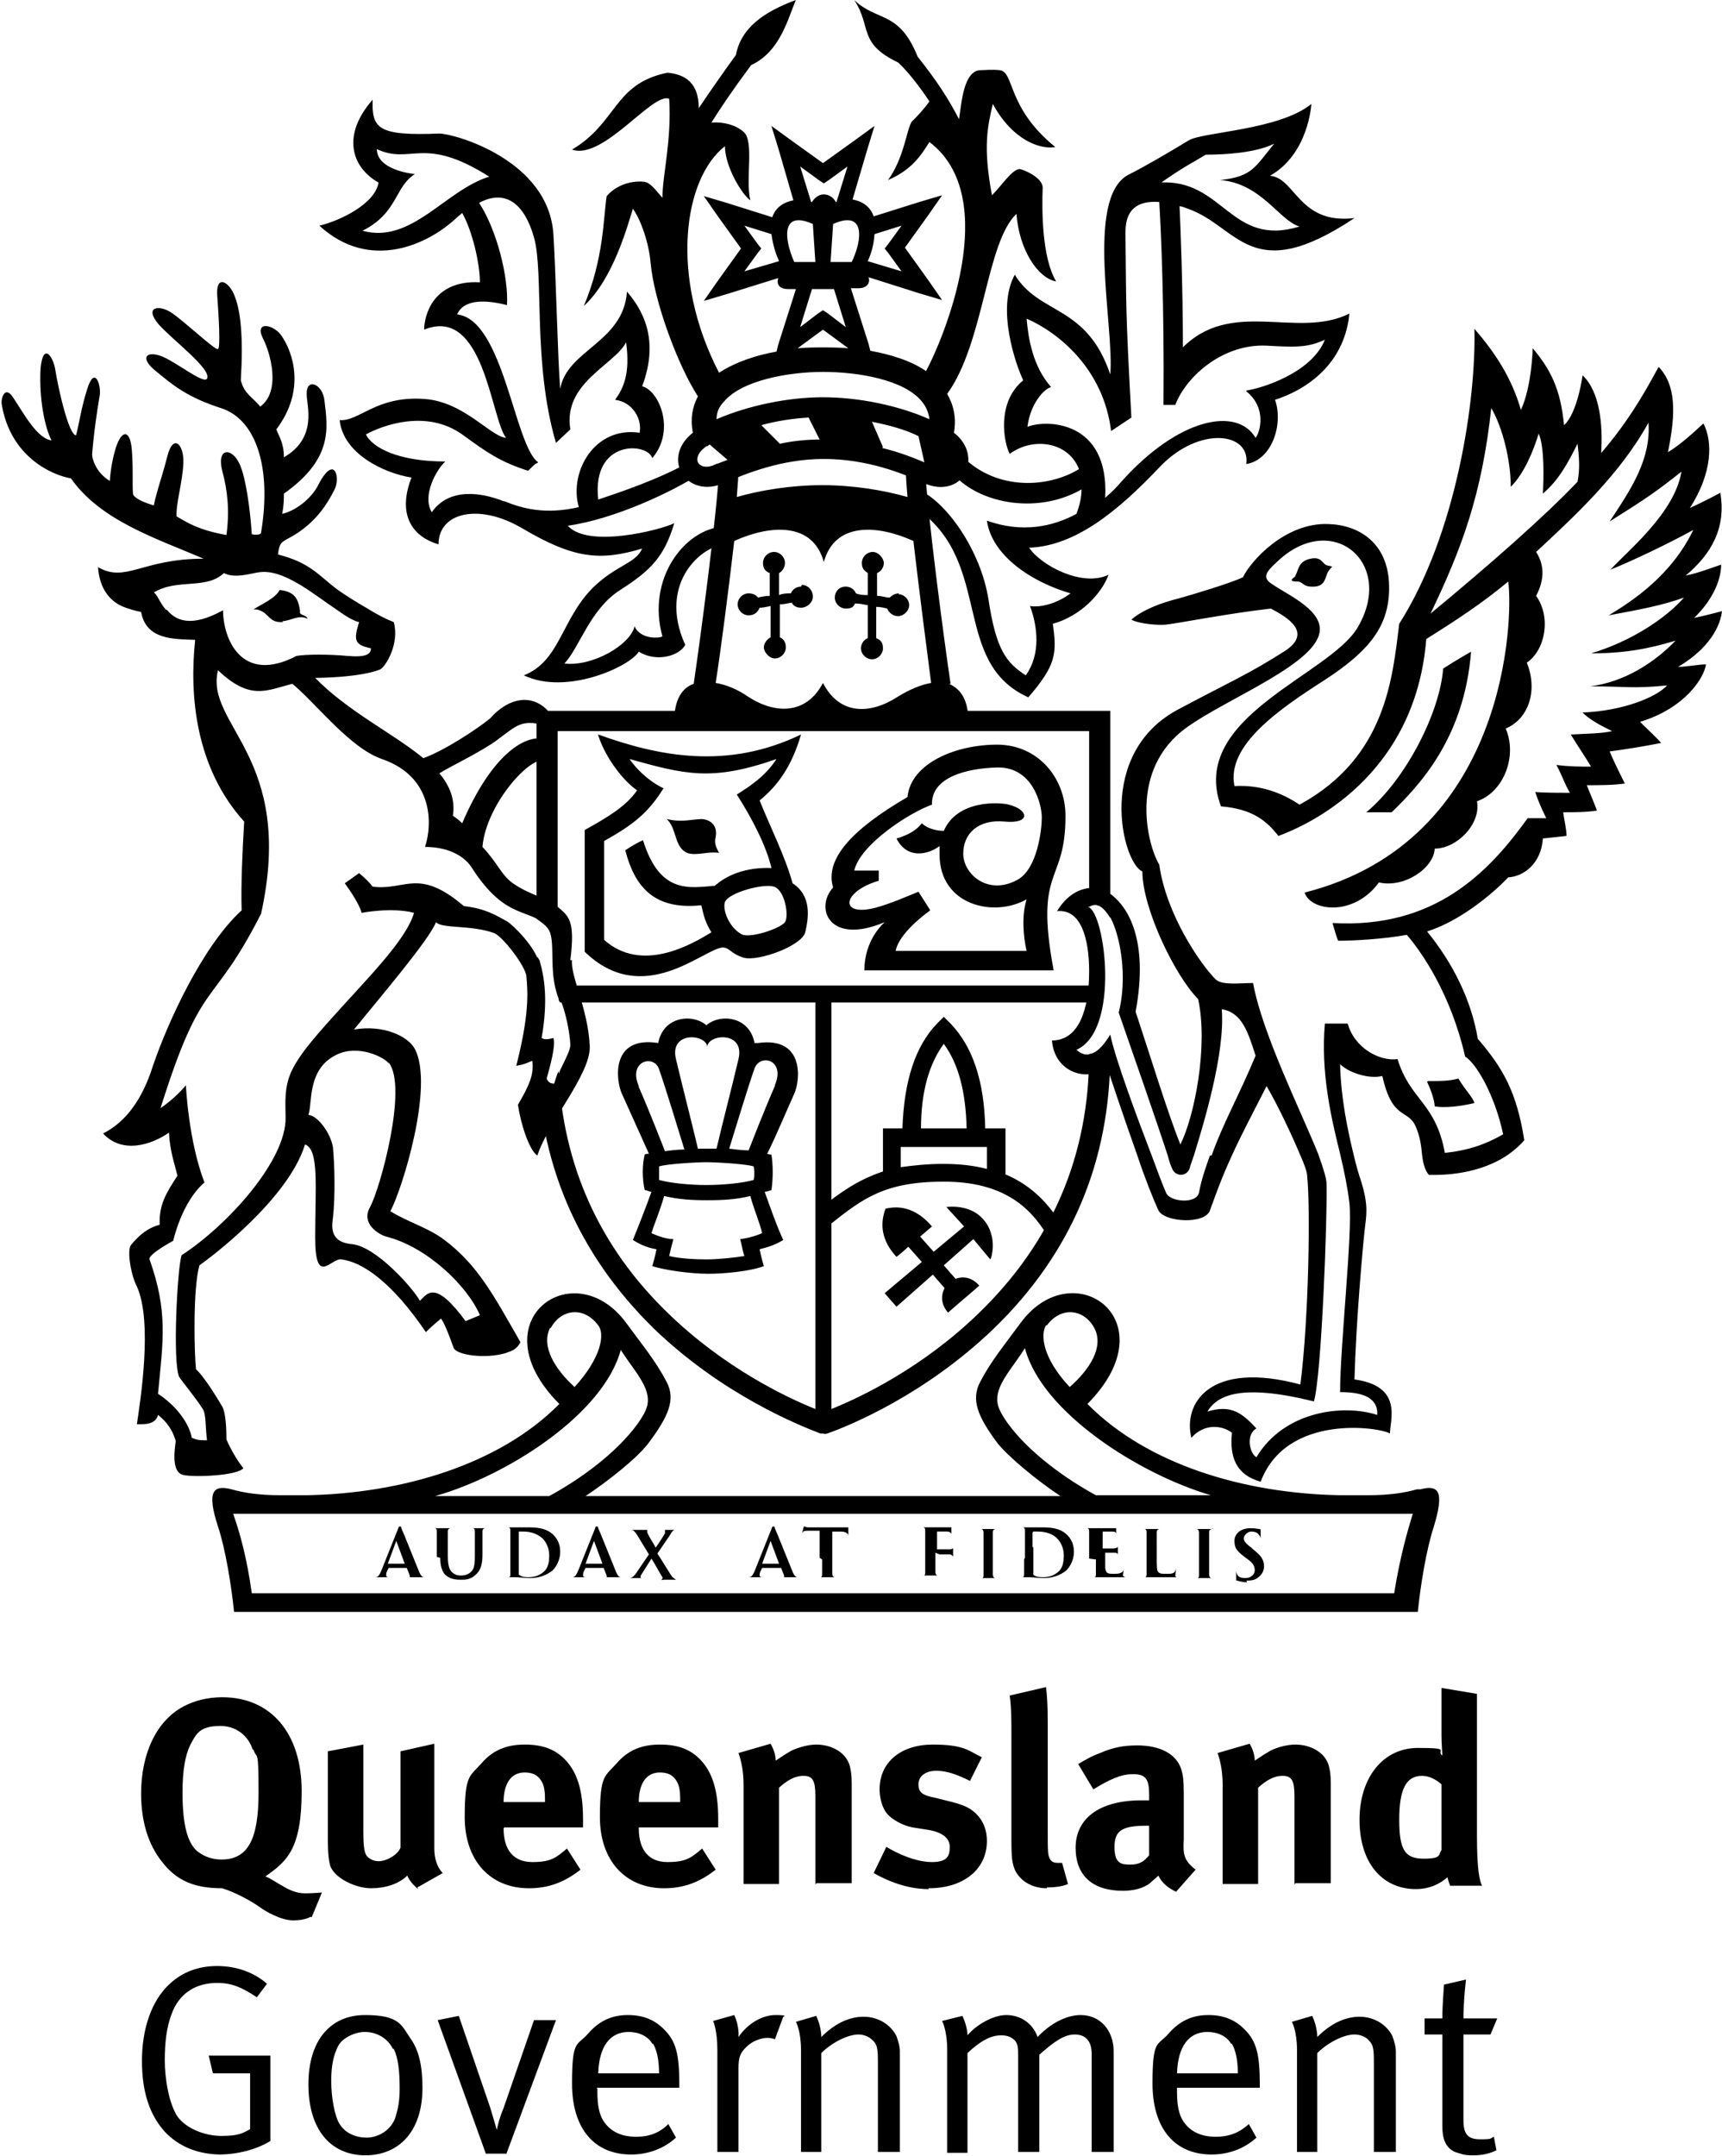 <?xml version="1.0" encoding="UTF-8"?>
<svg id="Layer_1" xmlns="http://www.w3.org/2000/svg" version="1.1" viewBox="0 0 203.8 255.1">
  <!-- Generator: Adobe Illustrator 29.8.2, SVG Export Plug-In . SVG Version: 2.1.1 Build 3)  -->
  <path d="M36.7,226.8s-.6.4-2,.4-3.2-1-4-1.6c-1-.7-2.8-1.7-4.4-2.2-3.3,0-5.4-.9-7.1-3.1-1.7-2.1-2.5-4.9-2.5-8.1,0-4.7,1.8-8.6,5-10.3,1.3-.7,2.9-1.1,4.6-1.1,5.8,0,9.4,4.3,9.4,11.1s-1.7,8.3-4.3,10.1c.6.2,1.4.8,2,1.1.8.5,1.7.9,2.7.9s2-.1,2-.1l-1.2,2.9ZM29.9,207c-.3-1.1-1.5-2.8-3.8-2.8s-2.8.8-3.4,1.9c-.8,1.4-1.1,3.4-1.1,6,0,3.8.6,6.2,2,7.1.7.5,1.6.8,2.6.8,3.1,0,4.4-2.3,4.4-7.9s-.2-3.8-.6-5.1ZM49.5,223.5c-.5-.4-1-.9-1.3-1.6-1,1-2.6,1.5-4.3,1.5s-4.2-1.1-4.8-2.6c-.2-.7-.3-1.6-.3-3.2v-10.4l4.2-.8v10.4c0,1.4.1,2.2.3,2.6.2.4.8.8,1.5.8,1,0,2.3-.8,2.6-1.6v-11.4l4-.9v12.4c0,1.1.3,2.2,1,2.9l-3,1.7ZM59.6,216.3h0c0,2.6,1.2,4,3.4,4s2.8-.5,4.1-1.6l1.6,2.5c-1.9,1.5-3.8,2.2-6.1,2.2-4.6,0-7.6-3.3-7.6-8.4s.6-4.8,2-6.4c1.3-1.5,2.9-2.2,5.1-2.2s3.6.6,4.7,1.7c1.5,1.5,2.2,3.7,2.2,7.1v1h-9.3ZM64.5,213c0-1.2-.1-1.8-.5-2.4-.4-.6-1-.9-1.9-.9-1.6,0-2.5,1.3-2.5,3.5h0c0,0,4.9,0,4.9,0v-.2ZM75.6,216.3h0c0,2.6,1.2,4,3.4,4s2.8-.5,4.1-1.6l1.6,2.5c-1.9,1.5-3.8,2.2-6.1,2.2-4.6,0-7.6-3.3-7.6-8.4s.6-4.8,2-6.4c1.3-1.5,2.9-2.2,5.1-2.2s3.6.6,4.7,1.7c1.5,1.5,2.2,3.7,2.2,7.1v1h-9.4ZM80.5,213c0-1.2-.1-1.8-.5-2.4-.4-.6-1-.9-1.9-.9-1.6,0-2.5,1.3-2.5,3.5h0c0,0,4.9,0,4.9,0v-.2ZM96.5,223v-10.5c0-1.8-.3-2.4-1.4-2.4s-2,.6-2.9,1.4v11.4h-4.2v-11.7c0-1.4-.2-2.7-.6-3.8l3.8-1.1c.4.7.6,1.4.6,2,.6-.4,1.2-.8,1.9-1.2.9-.4,2-.7,2.9-.7,1.8,0,3.4.9,3.9,2.3.2.6.3,1.3.3,2.3v11.8h-4.2ZM109.9,223.5c-2,0-4.2-.6-6.5-1.9l1.5-3.1c1.3.8,3.5,1.8,5.4,1.8s2.1-.8,2.1-1.8-.8-1.7-2.5-2l-1.9-.3c-1.1-.2-2.4-.9-3-1.6s-.9-1.9-.9-2.9c0-3.2,2.5-5.3,6.3-5.3s4.3.8,5.8,1.5l-1.4,2.8c-1.6-.8-2.8-1.2-4-1.2s-2.1.6-2.1,1.6.5,1.3,2,1.6l2,.5c2,.5,2.6,1.1,3.2,1.8.6.8.9,1.7.9,2.8,0,3.4-2.8,5.6-6.9,5.6ZM123.9,223.4c-1.8,0-3.2-.9-3.8-2.2-.3-.8-.4-1.3-.4-3.6v-12.1c0-2.1,0-3.4-.2-4.9l4.3-1c.1.9.2,1.9.2,4.2v12.6c0,2.8,0,3.1.3,3.6.2.3.5.4.9.4s.2,0,.5,0l.7,2.5c-.7.3-1.6.4-2.5.4ZM139.4,223.9c-1-.4-1.9-1.1-2.3-2-.3.3-.7.6-1,.9-.8.6-1.9.9-3.2.9-3.6,0-5.6-1.8-5.6-5.1s2.6-5.6,7.8-5.6.6,0,.9,0v-.7c0-1.8-.4-2.4-1.9-2.4s-2.9.7-4.7,1.8l-1.8-3c.9-.5,1.5-.9,2.6-1.3,1.6-.7,2.9-.9,4.4-.9,2.7,0,4.6,1,5.2,2.8.2.7.3,1.2.3,2.9v5.4c-.1,1.8,0,2.5,1.4,3.6l-2.3,2.6ZM135.8,216c-2.9,0-3.9.5-3.9,2.5s.8,2.1,1.9,2.1,1.6-.4,2.2-1.1v-3.5c0,0-.1,0-.1,0ZM153.2,223v-10.5c0-1.8-.3-2.4-1.4-2.4s-2,.6-2.9,1.4v11.4h-4.2v-11.7c0-1.4-.2-2.7-.6-3.8l3.8-1.1c.4.7.6,1.4.6,2,.6-.4,1.2-.8,1.9-1.2.8-.4,2-.7,2.9-.7,1.8,0,3.4.9,3.9,2.3.2.6.3,1.3.3,2.3v11.8h-4.2ZM171.6,223c-.1-.2-.2-.5-.3-.9-1,.9-2.3,1.4-3.7,1.4-4.1,0-6.7-3.2-6.7-8.2s2.8-8.5,6.9-8.5,2.1.3,2.9.9c0-.4-.1-1.4-.1-2.4v-5.6l4.2.7v16.8c0,4,.3,5.3.6,5.9h-3.8ZM170.6,211.1c-.8-.7-1.6-1-2.3-1-1.9,0-2.7,1.6-2.7,5.2s.7,4.6,2.9,4.6,1.7-.5,2.1-1v-7.7h0ZM26.2,254.9c-2.7,0-5-.9-6.7-2.7-1.8-2-2.7-4.7-2.7-8.4s1.1-7.1,3.3-9.1c1.5-1.4,3.4-2.1,5.6-2.1s4.3.7,5.9,2.1l-1.2,1.6c-1.8-1.2-3-1.7-4.7-1.7-2.5,0-4.5,1.2-5.4,3.7-.6,1.6-.8,3.4-.8,5.5s.5,5.1,1.5,6.6c1,1.4,3.2,2.3,5.2,2.3s2.5-.3,3.4-.8v-6.6h-4.4l-.5-2.1h7.3v10.1c-1.6,1-3.9,1.6-6.1,1.6ZM43.3,255c-4.3,0-6.8-3.2-6.8-8.4s2.6-8.2,6.7-8.2,4.3,1.2,5.4,2.8c1,1.4,1.4,3.3,1.4,5.8,0,5.2-2.8,8-6.8,8ZM46.5,242.4c-.7-1.4-2.1-2-3.3-2s-2.7.7-3.2,1.7c-.5,1-.8,2.2-.8,4.1s.4,4.2,1,5.1c.6,1,1.8,1.6,3.2,1.6s2.9-.9,3.4-2.4c.3-1,.5-1.9.5-3.4,0-2.2-.2-3.7-.7-4.7ZM59.9,254.8h-2.4l-5.7-15.8,2.5-.5,3.7,10.8c.4,1.3.8,2.7.8,2.7h0s.2-1.2.8-2.6l3.6-10.4h2.6l-5.9,15.9ZM70.7,247.1v.4c0,1.5.2,2.6.7,3.4.9,1.4,2.3,1.9,3.9,1.9s2.8-.5,3.8-1.5l.9,1.6c-1.4,1.3-3.3,2-5.3,2-4.4,0-7-3.1-7-8.4s.6-4.4,1.9-5.9c1.3-1.5,2.8-2.2,4.7-2.2s3.2.6,4.3,1.7c1.4,1.4,1.8,2.9,1.8,6.6v.3h-9.8ZM77.2,241.8c-.5-.9-1.6-1.4-2.8-1.4-2.2,0-3.5,1.7-3.6,4.9h7.2c0-1.7-.3-2.8-.7-3.5ZM91.6,241.2c-.2,0-.4-.1-.7-.1-.9,0-1.9.4-2.6,1.1-.7.7-.9,1.2-.9,2.5v9.9h-2.5v-12.1c0-2.3-.5-3.4-.5-3.4l2.5-.7s.6,1.2.5,2.6c1.1-1.6,2.8-2.6,4.4-2.6s.9.2.9.2l-1,2.7ZM103.9,254.6v-10.6c0-1.7-.1-2.1-.6-2.6-.4-.4-1-.7-1.7-.7-1.3,0-3.2,1-4.4,2.2v11.7h-2.4v-12.1c0-2.2-.6-3.3-.6-3.3l2.4-.7s.6,1.2.6,2.5c1.6-1.6,3.3-2.4,5-2.4s3.2.9,3.9,2.3c.2.6.4,1.2.4,1.8v11.9h-2.5ZM129.2,254.6v-11.6c0-1.5-.7-2.3-2-2.3s-2.5.9-4.2,2.4v11.5h-2.5v-11.2c0-.9,0-1.6-.4-2-.4-.4-.9-.6-1.6-.6-1.2,0-2.4.6-4,2.1v11.8h-2.4v-12.2c0-2.3-.6-3.4-.6-3.4l2.4-.6s.6,1.2.6,2.3c1-1.2,3-2.4,4.6-2.4s3.1.9,3.7,2.6c1.5-1.6,3.4-2.6,5.1-2.6,2.3,0,3.9,1.8,3.9,4.3v11.9h-2.5ZM139.3,247.1v.4c0,1.5.2,2.6.7,3.4.9,1.4,2.3,1.9,3.9,1.9s2.8-.5,3.9-1.5l.9,1.6c-1.4,1.3-3.3,2-5.3,2-4.4,0-7-3.1-7-8.4s.6-4.4,1.9-5.9c1.3-1.5,2.8-2.2,4.7-2.2s3.2.6,4.3,1.7c1.4,1.4,1.8,2.9,1.8,6.6v.3h-9.8ZM145.7,241.8c-.5-.9-1.6-1.4-2.8-1.4-2.2,0-3.5,1.7-3.6,4.9h7.2c0-1.7-.3-2.8-.7-3.5ZM162.6,254.6v-10.6c0-1.7-.1-2.1-.6-2.6-.3-.4-1-.7-1.7-.7-1.3,0-3.2,1-4.4,2.2v11.7h-2.4v-12.1c0-2.2-.6-3.3-.6-3.3l2.4-.7s.6,1.2.6,2.5c1.6-1.6,3.3-2.4,5-2.4s3.2.9,3.9,2.3c.2.6.4,1.2.4,1.8v11.9h-2.5ZM176.5,240.7h-3.3v10.1c0,1.7.5,2.3,2,2.3s1.1-.1,1.6-.3l.3,1.6c-.8.4-1.7.6-2.8.6s-1.4-.2-2.1-.4c-1.1-.5-1.5-1.5-1.5-3.1v-10.8h-2.1v-1.9h2.1c0-1.5.2-4,.2-4l2.6-.6s-.3,2.5-.3,4.6h4l-.8,1.9ZM85.6,62.3c-4.6.3-9.1,6.2-7.2,13-.7.3-2.7.2-3.3-1.2-.5,2.2-5,4.8-8.3,4.4,1.8-1.9,3-6.4,6.6-8.7,3.6-2.3,5.2-3.9,6.4-7.9-1.6.8-10.2,3-12.6.3,5.6-.8,12.3-4,15.6-6.1l-1.3-1.4c-3.5,2-8.3,3.6-10.7,4.4-.8-7.1,5.8-6.8,6.4-4.9,2.8-3.3.8-8-1.2-8.5,2.1-5.6,0-9.1-1.8-11.2-.4,6-7.1,6.9-7.9,11.5-.3-3.6-.5-13.5-.8-18.2-.5-8.9-11.8-12-13.5-12-7.3.3-8-.6-7.9-4-3.7,4.2-2.5,8,.7,9.8-.4,2.5-4.5,4.5-7,5.1,6,5.5,12.9,2.2,16.2-.9.2-.2.5-.4.7-.6,1.2,2.1,2.1,6,2.1,8.2-5.6-.3-6.6,4-6.6,5.6,7.1-2.9,7.9,10.6,9.7,12.8-1.8-.1-5-4.3-9.7-4.6-5.7-.4-7.7,2.7-10,2.5.4,4,5.3,6.3,8.5,6.8-1.6,4.1-.2,6.9,3.2,7.9,0-3.8,4.8-4.9,9.9-1.9,6.1,3.6,9.2,3.9,14.2,2.4-.8,1.8-3,1.9-5.8,4.6-3.8,3.8-3.9,8.7-8.2,10.4,5,2.4,12.5-1,13.6-2.8,2.1,1.3,4.8.5,5.5-.8-3.4-7.5,2.3-11.9,4.6-11.8,0,0,1-2.2,0-2.1h0ZM59.6,59.3c-2.5-1-6.4-1.7-8.5,1.3-1.2-2,.6-5.1,1.6-6-5.5,0-8.6-1.6-9.4-3.2,2-1.1,7.2-3,11.4,0,2.9,2.1,4.4,3.2,7.8,4.3,1.2-1.2.8-.7,1.2-1-2.8-1.9-4.1-16.9-9.6-17.5.8-1.9,3.6-1.7,5.9-1.1.2-3.3-1.2-8.9-3.3-12.1,3.2-1.7,5.4.2,6.5,4.1,1.2,4.2-.2,14.8,2.6,24.3l1.7-1.6c-.9-5.5,5.2-7.6,6.6-10.3.5,3.7-.3,5.4-1.3,6.8,2.2.3,3.2,2.4,2.9,3.9-5.3-.8-8.4,4.6-7.2,8.8-3.9.9-6.6.2-8.8-.7h0ZM44.5,17.6c4.2,2,5.5-1.7,13.4,3.3-5.2,1.6-9.2,8-15,6.4,4.2-2.1,3.8-5.2,6.2-6.7-1.6-.2-4.6-.9-4.5-3.1h0ZM140,41.8c0-8.3-.3-15.2-.4-17.4.3,0,.7.2,1,.3,6,2.1,7.4,9.3,19.7,1.1-6.6.8-7-4.8-10-5,4.6-2.6,4.9-8.5,4.9-8.5-3.8,3.1-12.8,3.3-14.5,4.3-2.3,1.4-5.2,3.1-7.2,4.1-5.1,2.8-1.6,18-2.1,23.6-2.8-8.3-8.4-7-11.3-11.8-2.2,4,.1,10.6,1,12.5-3.2,2.6-2.3,7.4-1.6,8.7,2.7-2,6.9-1.5,8.2,1.8-3.6,2.2-9.6,2.6-13.7-1.4l-1.5,1.6c2.9,3.8,10.1,5.3,15.5,2.2,0,.9-.2,1.8-.6,2.9-2.8,1.5-6.4,2.3-10.6.8.6,4.2,5.4,7.3,9.9,8.6-1.6,1.2-3.5,1.7-4.8,1.5.9,2.4,1.3,5.7-.5,8.2-2.3-1.5-3.5-3-4.4-8.9-.9-5.9-5.1-11.8-8.4-13.1-.2,2.1-.2,1.2.2,2.5,8.7,6.4,3.8,18,12.9,22.1,3.3-3.8,3.4-5.2,2.9-8.7,3.3-.9,5.8-3.6,6.6-5.8-3.1,1.5-8-1.1-9.4-3.2,5.4-.2,10.4-4.2,15.5-9.6,4.6-4.8,10.7-4.1,10.2-.3,3.1-.5,4.4-4.8,3.4-7.6,4.6-1.5,8.3-4.9,8.8-10.2-6.2,3.1-14.1-2-20,4.3h0ZM147.5,46.3c2.5,2,1.6,4.9,1.1,5.5-2.2-3.7-9.1-2.4-15.9,5.2-.5.6-1.1,1.2-1.9,1.9.5-9.2-7-9.3-9.2-8.4.3-2.6,1.9-4.5,2.8-4.7-2.2-2.5-2.7-5.8-2.9-8.1,3.7,1.6,9.1,5.9,10,13.3l2.4-1.6c-.7-12.9-.6-12.9-.7-21.7,0-1.2,0-4.1,4-3.8.2,3.3.6,11.9.5,24h1.4c1.3-3.4,5.7-7.3,10.9-7,3.5.2,4.8.2,6.8-.7-1.6,4-7.7,5.8-9.3,6h0ZM137.3,21.7c2.5-1.8,4.1-2.6,5.4-3.4,2.2,0,5.9-.2,8.1-1.3-2.3,2.8-2.6,3.9-6.4,4.3,4.9.4,7,4.8,9.4,5.5-8.2,2.5-9-5.7-16.6-5.2h0ZM106.4,70.2c-.4,0-.8.2-1.1.5-.5,0-.9-.2-1.5-.2v-2.7c.5-.2.8-.7.8-1.2s-.6-1.3-1.3-1.3-1.3.6-1.3,1.3.3.9.7,1.2v2.6c-.5,0-.9,0-1.4-.2-.2-.5-.7-.8-1.2-.8-.8,0-1.3.6-1.3,1.3s.6,1.3,1.3,1.3.9-.2,1.1-.6c.5,0,1,.1,1.5.2v3.9c-.5.2-.8.7-.8,1.2,0,.7.6,1.3,1.3,1.3s1.3-.6,1.3-1.3-.3-1-.8-1.2v-3.7c.5,0,.9.1,1.3.2.2.5.7.9,1.3.9s1.3-.6,1.3-1.3c0-.7-.6-1.3-1.3-1.3h0ZM94.8,69.4c-.5,0-1,.3-1.2.8-.5,0-.9,0-1.4.2v-2.6c.4-.2.7-.7.7-1.2,0-.7-.6-1.3-1.3-1.3s-1.3.6-1.3,1.3.3,1,.8,1.2v2.7c-.5,0-1,.1-1.4.2-.2-.3-.6-.5-1.1-.5-.7,0-1.3.6-1.3,1.3s.6,1.3,1.3,1.3,1.1-.4,1.3-.9c.4,0,.8-.1,1.3-.2v3.7c-.4.2-.8.7-.8,1.2s.6,1.3,1.3,1.3,1.3-.6,1.3-1.3-.3-1-.7-1.2v-3.9c.4,0,.9-.1,1.4-.2.2.4.6.6,1.1.6.7,0,1.4-.6,1.4-1.3,0-.8-.6-1.4-1.3-1.4h0ZM112.5,80.9c-.8-5.4-2.8-20.5-3-25.5h-2.3c0,1,.1,2.1.2,3.4-2.8-.8-6.4-1.4-10.1-1.4s-7.3.6-10.1,1.4c.1-1.3.2-2.5.2-3.3h-2.3c-.2,4.9-2.2,20-3,25.4-1.4.5-2.3,1.9-2.3,4.4,0,0,12.5.2,17.4.2s17.4-.2,17.4-.2c0-2.5-.9-3.8-2.3-4.4h0ZM97.4,80.8c-2,3.8-5.7,3.7-8.9,1.6-1.3-.9-2.6-1.4-3.8-1.6.6-3.8,1.5-10.8,2.2-16.8,4.2-1.9,9.3-2.3,10.6,2.5,1.3-4.8,6.4-4.4,10.6-2.5.7,6,1.6,13,2.1,16.8-1.2.2-2.6.8-3.9,1.6-3.2,2.1-6.9,2.3-8.9-1.6h0ZM70.8,86.9c7.2,2.6,15.3,4.2,24,0-1.1,3.8-2.8,6.1-4.9,7.8,1.2,3,3.1,6.8,3.9,9.8,2.3,1.5,1.9,4.1,1.5,5.8-.4,1.6-5.6,3.5-7.3,3-1.6-.5-1.6-1.2-2.5-1.2-2.3.2-9.4,7.2-16.3.5v-14.4c2.7-1.5,4.9-2.8,6.2-4.7-1.5-1-3.7-3.7-4.6-6.5h0ZM78.5,93.3c-1.8,2.9-3.6,4.3-7,6.2v11.7c4.5,4,10.4.5,12.7-.9-.7-1.1-.9-1.9-1.2-3.2-5.7.6-7.9-2.3-9-6.5,0,0,1-.7,2.1-1.2,2,6.5,5.6,5.6,8.5,5.4,1.9-1.7,4.5-2.2,6.7-2.1-.6-2.6-2.3-5.9-4.1-8.7,1.6-1,3.4-2.2,4.7-4.2-7.7,2.7-10.9,1.8-17.4,0,1.2,1.7,2.8,2.9,4.1,3.5h0ZM91.6,104.9c-1.3-.4-5.3.7-5.8,1.8-.3.9.4,2.9,1.9,3.8.9.6,4.6-.6,5.2-1.4.5-.7,0-3.8-1.3-4.2h0ZM126.1,96.5c0-4.4-3.2-8.4-8.1-8.4s-10.2,2.2-10.6,6.2c-6.7,3.9-9.8,7.4-8.8,10.7-2.2,2.4-.5,6.9,6.1,4.1-1.8,1.7-2.4,3.9-2.4,5.7h22.4c-2.3-12.3,1.4-10.1,1.4-18.2h0ZM119.4,95.2c-1.1-.3-6.1-.6-7.7,3.1-.9,0-2-.3-2.6-.9-.6.8-1.6,1.4-3,1.8,1.2,2.4,3.6,2,5.1.9,0,.3,0,.7,0,1,0,6,6.4,7.5,10.3,5.3-.6,1.9-.4,4.4,0,6.1h-15.5c.3-1.6,2.3-3.5,4.1-4.8l-1.4-2.2c-1.7.7-3.3,1.4-5.1,1.9-4.3,1.1-4-1.9.4-3.2v-1.2h-2.9c.7-3.1,6.6-6.9,9.2-7.8-.1-3.3,4.2-4.3,7.7-4.4,4.3-.1,5.3,4.5,5.3,5.9s-.5,6.1-2.9,7.4c-3.5,1.9-6.4-.7-6.4-3.1s1.8-4.1,4.9-3.8c3.1.3,2.9-1.4.5-2h0ZM119,138.9v-5.4h-2.4c-.1-5.6-1.5-9.7-4.1-12.4l-.8-.8-.8.8c-2.6,2.7-3.9,6.8-4.1,12.4h-2.3v5.1c-3,1-5.1,2.5-7.6,4.5h0c0,0,1.3,1.8,1.3,1.8h0c3.9-3.1,6.5-5.1,13.5-5.1s10.2,3,12.2,6.3l1.8-1.1c-1.4-2.3-3.4-4.7-6.8-6.1h0ZM111.7,123.5c1.7,2.3,2.6,5.6,2.7,10h-5.4c0-4.4,1-7.7,2.7-10h0ZM106.6,138.1v-2.4h10.2v2.6c-1.5-.4-3.2-.6-5.2-.6s-3.6.2-5.1.4h0ZM117.3,148.8c.5-1.8,0-3.5-.9-4.5-.9-1.1-2.5-1.7-4.4-1.5l2.1,2.3-3.6,3-1.6-1.8s.6-.5,1.4-1.2c-1.2-1.4-3-2.7-5.5-2.1-.9,2.4,0,4.3,1.3,5.7.9-.7,1.4-1.2,1.4-1.2l1.6,1.8-4.4,3.7,1.4,1.6,4.3-3.8,1.4,1.6s-.9,1.4.4,2.9c1-.9,2.7-2.3,3.7-3.2-1.3-1.5-2.8-.8-2.8-.8l-1.4-1.6,3.5-3.1,2,2.4h0ZM89.3,123.4c-.6-3.2-4.1-3.5-5.7-2.1-1.6-1.4-5.1-1.1-5.7,2.1-5.7-.9-5,4.5-4.3,6,.6,1.3,2.2,4.9,3.2,7.1-.2,0-.3,0-.5.1-.3,1.2-.3,2.9,0,4.2.3,0,.5.2.8.2-.6,1.7-1.7,4.5-2.2,5.7.8.5,1.6.9,2.8,1.1,0,0-.2,1-.5,2,1.6.5,4.6.9,6.6.9s5-.3,6.6-.9c-.3-1-.5-2-.5-2,1.2-.3,2-.6,2.8-1.1-.6-1.2-1.6-4-2.2-5.7.2,0,.5-.1.8-.2.2-1.3.2-3,0-4.2-.1,0-.3,0-.5-.1,1.1-2.2,2.6-5.8,3.2-7.1.7-1.5,1.3-6.8-4.3-6h0ZM83.7,123.8c.2-1.5,4.5-1.8,3.7,1.5-.8,3.4-1.8,7.2-2.6,10.6-.4,0-.7,0-1.1,0s-.7,0-1.1,0c-.8-3.4-1.8-7.2-2.6-10.6-.8-3.3,3.5-3,3.7-1.5h0ZM89.2,138c.1.5.1,1.1,0,1.6-1.4.4-3.8.6-5.6.6s-4.2-.2-5.6-.6c0-.5,0-1.2,0-1.6.9-.3,4.5-.5,5.6-.5,1.1,0,4.7.2,5.6.5h0ZM75.6,128.5c-1.3-3,1.8-3.8,2.4-2,.9,2.6,2.1,6.6,3,9.5-.8,0-1.6.1-2.3.2-.4-1-1.7-4.4-3.1-7.6h0ZM90.2,145.9c-.7.3-1.7.6-2.6.7.2.7.3,1.5.5,2-1.2.2-3.2.4-4.5.4s-3.2-.1-4.4-.4c.1-.5.3-1.3.5-2-.9,0-1.9-.4-2.6-.7.4-1.3,1-2.6,1.5-4.4,1.7.4,3.2.5,5.1.5s3.5-.1,5.1-.5c.5,1.8,1.1,3.1,1.4,4.4h0ZM91.7,128.5c-1.4,3.2-2.7,6.6-3.1,7.6-.7,0-1.5-.1-2.3-.2.9-2.9,2.1-6.9,3-9.5.7-1.8,3.7-1,2.4,2h0ZM78.9,96.9c1.7.4,2.5.1,4.1,0,.6,0,2,.4,1.7,2.1-.2.9.1,1.3.4,1.9-1.4-.2-2.7.4-3.8,0-1.5-.7-1.2-2.8-2.3-3.9h0ZM203.8,72.3c-.7.2-2.3.6-3.3.8,2-1.9,3.2-4.3,3.2-6.3-.9.3-2.7,1-4.2,1.3,3.1-2.6,4.8-5.7,4.1-9.8-.9.5-2.3,1.2-3.6,1.8,2.7-4.2,2.7-7.9,1.6-10-1.2,1.1-2.7,2.5-4.2,3.4,1-4.8.9-8-1.1-10.1-2.1,3.9-3.9,6.8-6.8,10.2.2-3.2-.1-7.2-2.2-9.2,0,0-.6,4.5-2.2,5.9-.4-4.4-1.7-6.7-3.7-9.1,0,0-.1,4.5-1.4,7.3-1.1-3.8-3-6.7-5.5-9.6.2,8.4-2.1,24.2-8.9,34.9-.8,6.3-1.5,15.8-11.8,21.4-1.5-1-4.1-2.4-7.7-2.2-1-4.8,5.3-9.1,10.6-12.5,5.4-3.5,7.8-6.5,7.7-11.2-.1-5.1-3.6-7.2-7.2-7.3-5.1-.2-9.2,4.4-10.1,6.3-1.5.7-5.8,2-7.6,2.5-2,.5-4.2,1.3-5.6,2.5.8.5,3.2.7,4.1.6,1.7-.2,7.2-1.3,12.4-1.9,1.9,1,5,2.8,1.7,5-4.4,2.8-6.4,3.6-12.6,6.9-9.9,5.2-6.7,18.2-4.3,19.2,0,4.4,3.9,12.4,6.6,15.1,1.2,5.5-.4,13.8-2.1,17.2-1.4-3.4-3.8-11.2-5.3-15.7,1.6-8.6-1-12.4-2.8-13.8-1.8-1.5-4.7-1.1-6.5,1.9,2.9-.3,3.8,3.4,3.8,7.1,0,4.5-1.2,8.2-4.4,8.2.3,3.9,4.4,5,6.5,3.1.3.9,2,6,3.6,10.5.9,2.7,1.9,5.2,2.5,6.5.7,1.4,5.5,1.7,6.1,0,.8-2.2,1.4-3.9,2.6-6.5h0c.9-2,2.2-4.5,4.1-8.2,1.3,2.2,3,5.8,4,8.2.5,1.1.8,2,.8,2.4.4,3.7.2,16.9-.8,24.7-10.8-2.9-13.9,2.3-12.9,6.3,1.5-1.7,3.6-1.5,4.8-.6-.3,2.9.5,5,3.4,5.8,3.1-8.2,14.3-6.4,15.3-5.7,0-1.6,1.6-5.6-4.2-6.4.2-7.1,1-15.8,1.2-17.6s.5-2.9-.4-5.8c-.3-.9-.6-1.9-.9-3.2h0c-.7-2.9-1.5-6.6-1.6-10.7,1,1,3.4,1.8,5,1.4,1.2,5.4,3.1,3.8,4,6.1.5,1.2.6,2.2.7,3.2.1.9.3,1.8.8,2.4,3.8.1,7.1-.8,9.4-2.4.7-.5,1.4-1.1,1.9-1.7-.9-5.7-2.5-8.5-5.5-12-.8-4.7-3-9-6-12.7,3.8-1.2,7.6-4.3,9.6-6.4,1.8-.1,3.9-1.6,4.1-4.6,1-.1,1.9-.2,2.8-.3,0-.8-.3-2-.4-2.8,1.4,0,2.7,0,4-.2-.4-1.1-.9-2.2-1.2-3,1.4,0,3.1,0,4.5-.2-.7-1.4-1.3-2.6-1.8-3.8,1.6-.2,4.1-.6,6.1-1-.6-.7-1.4-1.4-2.5-2.5,5.3-1.6,7.6-5.2,7.8-6.8-.8,0-2.4.3-3.3.3,2.9-1.7,4.9-4.1,5.2-6.6ZM176.5,48.3c1.3,2.2,2.3,6.1,2.3,9.3,1.6-1.6,2.7-4.3,3.3-6.3.7,1.5.6,5.4.5,7.1,1.9-1.6,3-3.7,4.1-5.9.2,1.6.3,3,0,4.5-4,4.2-10.5,9.9-17.4,15.6,3.7-7.7,6.1-14.1,7.2-24.4ZM143.2,136.7h0c-.5,1.4-1,2.8-1.3,4.4-.3,1.4-3.5,1.1-3.9,0-.4-.9-1-2.5-1.7-4.4h0c-1.8-4.7-4.3-11.4-4.9-14.3-1.2,2-2.6,3.1-4,1.8,5.2-2.3,3.4-16.2,1.4-16.9,2.5-2.2,5.2,6.2,3.6,12.5,1.5,4.3,4.6,13.2,5.8,16.9h0c.2.8.4,1.3.5,1.5.4,1.1,1.8,1,2.1,0,.1-.4.3-.9.5-1.5h0c1.2-3.9,3.7-12.1,3.3-17.3,2.4.4,3.1,2.7,4,5.5-2,4.8-3.9,8.1-5.2,11.8ZM197.3,81.1c-1.3,1.4-5.2,3-10,3.2,1,1,2.5,1.7,3.5,2.2-1.3.3-3.2.3-4.9.4.8,1.3,2,3.1,2.4,3.8-1.3,0-2.6,0-4.1-.2.8,1.5.9,2.1,1.6,3.3-1,0-3,0-4.1-.1.3,1,.9,2.3,1.3,3.1-.6,0-1.6,0-2.2,0-4.6,6.4-11,13.1-23.1,12.4.3,1,.6,2.1.7,2.1,1.8,0,5.4-.2,8.1-.7,1.8,2.1,5.2,7,6.9,14.4,1.3.8,3.5,4.5,4.5,9.2-2.1,1.2-4.1,1.9-6.9,2.2-1.1-6-4.1-6.2-5.6-11.1-2.1.3-5.1-1.3-5.9-4.2h-2.7c-.5,5.7.7,11,1.8,15.4.5,2.1.9,4.1,1.1,5.8.4,3.5-1.1,16.9-1.1,22.4,2.6,0,4.5.6,4.4,2.7-4-1.3-11-.5-14.3,5-.8-.4-1.3-2.7,0-3.4-1.6-1.7-2.9-2.9-5.8-2,1.2-2,4.1-3.3,12.6-1.2.9-2.9,1.6-21.7,1.5-25.7,0-.7-.4-1.9-1-3.6h0c-2.1-5.2-6.6-14.2-7.7-20.2-1.5,0-3.6.3-4.4-.4-1.9-1.9-5.9-7.8-6.7-13.6-1.4-2.3-3.7-11.2,3.2-16.2,4.8-3.5,15.9-7.7,15.8-11.7,0-2.4-4.1-4.2-5.5-5.2-1.4-.8-.9-1.5.3-2.6,6.5-6.4,14.2-.1,9.7,7.6-3.3,5.7-20.1,10.6-16.2,21.2,3.7.3,5.4,1.7,6.8,3.5,3.3-1.2,16.2-6.9,17.5-23.3,3.2-2,6.6-4.2,9.7-6.8.6,4.2,0,30.7-24.1,36.8.7,2.2,5.8,2.9,8.8-1.2,3,.7,6.5-1.7,6.6-4,2.6,0,5.5-2.9,5-5.6,3.2-1.1,4.8-5.4,3.4-8.6,2.8-1.2,3.8-4.6,2.5-7.8,2.2-1.5,2.9-5.4,1.1-7.9,1.1-2.1.9-3.8,0-5.2,4.3-4,9.9-9.1,13.3-15.3.3,4.3-2,7.8-4.6,11.7,4.6-2.9,5.6-3.6,8.5-5.9-.8,4.9-6.4,9.4-8.4,11.6,2.7-1.1,6.7-3,9.8-4.7-2.6,5.4-7.2,8.4-10,10.1,3.8-.7,6.4-1.2,8.9-2.1-2.2,2.5-6.3,5.2-11,6.6,3.8,0,6.7-.5,10-1.5-2.4,2.5-6,4.9-10.1,5.4,4.2,0,5,.3,9-.1ZM170.8,79.1c-.4,5.2-4.4,13.1-9.1,17h3c3.2-3.1,8.6-8.7,9.4-19,0,0-2.1,1.2-3.3,2h0ZM153.3,68.1c.4-.6.3-1.7,1.8-2,1.4-.3,1.4.7,2,.8.8.2.6,0,.1.7-.4.7-.3,1.7-1.6,1.8-1.5.1-1.3-.6-2.1-.6-.8,0-.8-.2-.2-.6h0ZM169,127.9c1.4,0,2.6,0,3.6-.3.9,1.5,1.7,2.2,1.9,2.9-1.7.4-3.4.6-4.7.4,0,0,0-1-.9-2.9h0ZM167.7,176.2c-1.4.4-3.2.7-5.8.7h-3.3c-11.3-.2-22.8-3.6-29.9-10.8,9.8-9.9-1.7-18-7.9-9.6-1.9,2.6-3.5,4.5-4.8,7-1.1,2.1-.3,4.1,2.1,7.3,1.4,1.7,4.7,4.4,7.4,6.2h-56.2c2.7-1.8,6-4.4,7.4-6.2,2.4-3.2,3.3-5.2,2.2-7.3-1.3-2.5-2.9-4.4-4.8-7-6.2-8.4-17.7-.2-7.9,9.6-7.1,7.2-18.7,10.6-29.9,10.8h-3.1c-2.6,0-4.4-.3-5.8-.7-2.3-.6-2.9.4-1.6,4.4.9,2.7,1.6,7.1,1.9,10.1h140.1c.3-3,1-7.4,1.9-10.1,1.2-4,.7-5-1.6-4.4h0ZM123.9,156.8c1.8-2.4,4.5-1.8,5.6.3,1.2,2.2-.5,4.9-2.9,7-3.2-3.4-3.5-6.2-2.8-7.3h0ZM119.2,168.3c-1.1-1.6-1.5-2.5-.9-4.1.6-1.5,1.8-2.8,3-4.7,2,7.6,13.5,14.9,22,17.4h-13.6c-3.5-1.9-7.9-5-10.5-8.6h0ZM65.2,157.1c1.1-2.1,3.8-2.7,5.6-.3.8,1,.4,3.8-2.8,7.3-2.3-2.1-4-4.8-2.9-7h0ZM73.4,159.6c1.2,1.9,2.4,3.2,3,4.7.6,1.6.2,2.5-.9,4.1-2.6,3.6-7,6.7-10.5,8.6h-13.5c8.5-2.4,20-9.7,22-17.4h0ZM165,188.5H29.8c-.6-4.3-1.4-7.1-2.2-9.4h139.6c-.7,2.3-1.5,5.1-2.2,9.4h0ZM48.1,185.4s0,0,0,0l.4,1c0,.1,0,.2,0,.2,0,0-.1,0-.1,0s0,0,.2,0c.6,0,1.2,0,1.5,0s.4,0,.4,0,0,0,0,0c0,0-.2,0-.3,0-.2,0-.4-.1-.7-.9-.5-1.2-1.8-4.5-2-4.9,0-.2-.1-.2-.2-.2s-.1,0-.2.3l-2,5c-.2.4-.3.7-.7.7,0,0-.2,0-.2,0s0,0,0,0,0,0,.2,0c.4,0,.9,0,.9,0,.2,0,.6,0,.8,0s.1,0,.1,0,0,0-.1,0h-.1c-.2,0-.3-.1-.3-.2s0-.3.1-.5l.2-.4c0,0,0,0,0,0h2.3ZM45.9,185s0,0,0,0l1-2.7s0,0,0,0,0,0,0,0l1,2.7s0,0,0,0h-2ZM52.1,184.3c0,1.1.3,1.8.7,2.1.6.5,1.4.5,1.8.5s1.1,0,1.7-.6c.7-.6.8-1.5.8-2.4v-.9c0-1.2,0-1.4,0-1.7,0-.3,0-.4.3-.5,0,0,.2,0,.2,0s.1,0,.1,0,0,0-.2,0c-.3,0-.8,0-.9,0s-.5,0-.9,0-.2,0-.2,0,0,0,.1,0,.2,0,.3,0c.3,0,.3.2.3.5,0,.2,0,.5,0,1.7v1c0,.8,0,1.6-.5,2-.3.3-.8.4-1.1.4s-.6,0-1-.3c-.4-.3-.6-.8-.6-2v-1.1c0-1.2,0-1.4,0-1.7,0-.3,0-.4.3-.5,0,0,.1,0,.2,0s.1,0,.1,0,0,0-.2,0c-.3,0-.8,0-1,0s-.7,0-1.2,0-.2,0-.2,0,0,0,.1,0,.2,0,.3,0c.3,0,.3.2.3.5,0,.2,0,.5,0,1.7v1.2h0ZM60.4,184.5c0,.7,0,1.4,0,1.7,0,.2,0,.4-.2.4,0,0-.2,0-.3,0s-.1,0-.1,0c0,0,0,0,.2,0,.3,0,.8,0,1,0,.4,0,1.1.1,1.7.1,1.5,0,2.3-.6,2.7-.9.4-.4.9-1.2.9-2.2s-.4-1.6-.8-2c-.9-.9-2.2-.9-3.2-.9s-1,0-1.2,0-.7,0-1.2,0-.2,0-.2,0,0,0,.1,0,.2,0,.3,0c.3,0,.3.2.3.5,0,.2,0,.5,0,1.7v1.4h0ZM61.4,183v-1.6c0-.1,0-.1,0-.2,0,0,.4,0,.5,0,.6,0,1.5.1,2.3.8.3.3.8,1,.8,2s-.2,1.6-.7,2c-.5.4-1,.6-1.8.6s-.9-.2-1.1-.3c0,0,0-.4,0-.6,0-.1,0-.8,0-1.6v-1h0ZM71.4,185.4s0,0,0,0l.4,1c0,.1,0,.2,0,.2,0,0-.1,0-.1,0s0,0,.2,0c.6,0,1.2,0,1.5,0s.4,0,.4,0,0,0,0,0c0,0-.2,0-.3,0-.2,0-.4-.1-.7-.9-.5-1.2-1.8-4.5-2-4.9,0-.2-.1-.2-.2-.2s-.1,0-.2.3l-2,5c-.2.4-.3.7-.7.7,0,0-.2,0-.2,0s0,0,0,0,0,0,.2,0c.4,0,.9,0,.9,0,.2,0,.6,0,.8,0s.1,0,.1,0,0,0-.1,0h-.1c-.2,0-.3-.1-.3-.2s0-.3.1-.5l.2-.4c0,0,0,0,0,0h2.3ZM69.3,185s0,0,0,0l1-2.7s0,0,0,0,0,0,0,0l1,2.7s0,0,0,0h-2ZM79.3,181.6c.2-.4.4-.6.6-.6.1,0,.2,0,.3,0s.1,0,.1,0c0,0,0,0-.2,0-.3,0-.6,0-.8,0s-.5,0-.8,0-.2,0-.2,0,0,0,0,0c0,0,.2,0,.3,0s.1,0,.1.1,0,.2,0,.3c-.1.2-.8,1.3-1.1,1.7-.3-.6-.7-1.1-1-1.8,0,0,0-.2,0-.2s0-.1,0-.1c0,0,.2,0,.2,0s.1,0,.1,0,0,0-.2,0c-.3,0-.8,0-.9,0-.4,0-1,0-1.2,0s-.2,0-.2,0,0,0,0,0c0,0,.2,0,.3,0,.3,0,.5.3.7.6l1.4,2.3-1.5,2.2c-.3.4-.4.5-.7.6-.1,0-.2,0-.3,0s-.1,0-.1,0,0,0,.1,0h.1c.1,0,.5,0,.7,0s.7,0,.8,0h.1c.1,0,.2,0,.2,0s0,0,0,0c0,0-.1,0-.2,0,0,0-.2,0-.2-.1,0,0,0-.2.1-.3l1.2-1.9c.4.6.8,1.4,1.3,2.2,0,.1,0,.2,0,.2,0,0-.1,0-.1.1s0,0,.3,0c.6,0,1.2,0,1.4,0h.2c0,0,.2,0,.2,0s0,0,0,0-.2,0-.3,0c-.2,0-.3-.2-.5-.3-.2-.2-1.5-2.4-1.8-2.8l1.3-1.9h0ZM92.4,185.4s0,0,0,0l.4,1c0,.1,0,.2,0,.2,0,0-.1,0-.1,0s0,0,.2,0c.6,0,1.2,0,1.5,0s.4,0,.4,0,0,0-.1,0c-.1,0-.2,0-.3,0-.2,0-.4-.1-.7-.9-.5-1.2-1.8-4.5-2-4.9,0-.2-.1-.2-.2-.2s-.1,0-.2.3l-2,5c-.2.4-.3.7-.7.7,0,0-.2,0-.2,0s0,0,0,0,0,0,.1,0c.4,0,.9,0,.9,0,.2,0,.6,0,.9,0s.1,0,.1,0,0,0-.1,0h-.1c-.2,0-.3-.1-.3-.2s0-.3.1-.5l.2-.4c0,0,0,0,0,0h2.3ZM90.2,185s0,0,0,0l1-2.7s0,0,0,0,0,0,0,0l1,2.7s0,0,0,0h-2ZM97.3,184.5c0,.7,0,1.4,0,1.7,0,.2,0,.4-.2.4,0,0-.2,0-.3,0s-.1,0-.1,0c0,0,0,0,.2,0,.3,0,.8,0,1,0s.7,0,1.3,0,.1,0,.1,0,0,0-.1,0-.3,0-.4,0c-.2,0-.3-.2-.3-.4,0-.4,0-1,0-1.7v-3.3h1c.7,0,.9.3.9.5h0c0,.2,0,.2,0,.2s0,0,0-.1c0-.2,0-.8,0-.9s0-.2,0-.2-.3,0-.8,0h-3.2c-.3,0-.6,0-.8,0-.2,0-.3-.1-.4-.1s0,0-.1.1c0,0-.2.8-.2.9s0,.1,0,.1,0,0,0-.1c0,0,0-.2.1-.3.1-.2.3-.2.8-.2h1.2s0,3.2,0,3.2h0ZM111.2,183.9c0,0,0,0,0,0,.1,0,1,0,1.2,0,.2,0,.4.2.4.3,0,0,0,.2,0,.2s0,.1,0,.1c0,0,0,0,0-.2s0-.4,0-.6c0-.2,0-.4,0-.5,0,0,0,0,0,0,0,0,0,0-.1,0,0,.1-.2.1-.4.1-.1,0-.2,0-.4,0h-1c0,0,0,0,0,0v-2c0,0,0-.1,0-.1h1.2c.3,0,.5.2.5.3,0,.1,0,.2,0,.3,0,0,0,.1,0,.1s0,0,0-.1c0-.1,0-.6,0-.7,0-.2,0-.3,0-.4s0,0,0,0,0,0-.1,0c0,0-.2,0-.3,0h-2.1c-.2,0-.7,0-1.1,0s-.2,0-.2,0,0,0,.1,0,.2,0,.3,0c.3,0,.3.2.3.5,0,.2,0,.5,0,1.7v1.4c0,.8,0,1.4,0,1.7,0,.2,0,.4-.2.4,0,0-.2,0-.3,0s-.1,0-.1,0c0,0,0,0,.2,0,.3,0,.8,0,1,0s.7,0,1.2,0,.2,0,.2,0,0,0-.1,0-.3,0-.4,0c-.2,0-.3-.2-.3-.4,0-.3,0-.9,0-1.7v-.6h0ZM116.4,184.5c0,.8,0,1.4,0,1.8,0,.2,0,.4-.2.4,0,0-.2,0-.3,0s-.1,0-.1,0c0,0,0,0,.1,0,.3,0,.8,0,1,0s.7,0,1.3,0,.1,0,.1,0,0,0-.1,0-.3,0-.4,0c-.2,0-.3-.2-.3-.4,0-.3,0-1,0-1.8v-1.4c0-1.2,0-1.4,0-1.7,0-.3,0-.4.3-.5.1,0,.1,0,.2,0s.1,0,.1,0,0,0-.2,0c-.3,0-.8,0-1,0s-.7,0-1,0-.2,0-.2,0,0,0,.1,0,.2,0,.3,0c.2,0,.3.2.3.4,0,.2,0,.5,0,1.7v1.4h0ZM121.2,184.5c0,.7,0,1.4,0,1.7,0,.2,0,.4-.2.4,0,0-.2,0-.3,0s-.1,0-.1,0c0,0,0,0,.2,0,.3,0,.8,0,1,0,.4,0,1.1.1,1.7.1,1.5,0,2.3-.6,2.7-.9.4-.4.9-1.2.9-2.2s-.4-1.6-.8-2c-.9-.9-2.2-.9-3.2-.9s-1,0-1.2,0-.7,0-1.1,0-.2,0-.2,0,0,0,.1,0,.2,0,.3,0c.3,0,.3.2.3.5,0,.2,0,.5,0,1.7v1.4h0ZM122.2,183v-1.6c0-.1,0-.1.1-.2,0,0,.4,0,.5,0,.6,0,1.6.1,2.3.8.3.3.8,1,.8,2s-.2,1.6-.7,2c-.5.4-1,.6-1.8.6s-1-.2-1.1-.3c0,0,0-.4,0-.6,0-.1,0-.8,0-1.6v-1h0ZM129.7,184.5c0,.7,0,1.4,0,1.7,0,.2,0,.4-.2.4,0,0-.2,0-.3,0s-.1,0-.1,0c0,0,0,0,.2,0,.3,0,.8,0,1,0,.5,0,1,0,2.2,0s.4,0,.4-.2c0-.2.1-.7.1-.9s0-.1,0-.1,0,0,0,.1c0,.3-.1.5-.4.6-.2.1-.6.1-.8.1-.8,0-.9-.1-1-.7,0-.2,0-1,0-1.2v-.6s0,0,0,0c.2,0,1,0,1.1,0,.3,0,.4.1.4.3,0,.1,0,.2,0,.3,0,0,0,0,0,0s0,0,0-.2,0-.4,0-.5c0-.4,0-.5,0-.6s0,0,0,0,0,0-.1.1c0,0-.2.1-.4.1-.2,0-1.1,0-1.3,0s0,0,0,0v-2c0,0,0,0,0,0,.1,0,1,0,1.1,0,.4,0,.5.1.5.3,0,.1,0,.2,0,.3s0,.1,0,.1,0,0,0-.1c0,0,0-.4,0-.5,0-.4,0-.5,0-.5s0,0,0,0,0,0-.1,0c0,0-.2,0-.4,0h-2c-.2,0-.7,0-1.2,0s-.2,0-.2,0,0,0,.1,0,.2,0,.3,0c.3,0,.3.2.3.5,0,.2,0,.5,0,1.7v1.4h0ZM136.9,183.1c0-1.2,0-1.4,0-1.7,0-.3,0-.4.3-.5.1,0,.2,0,.3,0s.1,0,.1,0,0,0-.2,0c-.3,0-.9,0-1.1,0s-.7,0-1.1,0-.2,0-.2,0,0,0,.1,0,.2,0,.3,0c.3,0,.3.2.3.5,0,.2,0,.5,0,1.7v1.4c0,.7,0,1.4,0,1.7,0,.2,0,.4-.2.4,0,0-.2,0-.3,0s-.1,0-.1,0c0,0,0,0,.2,0,.3,0,.8,0,1,0,.6,0,1.2,0,2.3,0s.4,0,.5-.2c0-.2.1-.8.1-.9s0-.1,0-.1,0,0,0,.1c0,.1-.1.4-.2.5-.2.2-.5.2-.9.2-.6,0-.8,0-1-.2-.2-.1-.2-.7-.2-1.7v-1.4h0ZM141.9,184.5c0,.8,0,1.4,0,1.8,0,.2,0,.4-.2.4,0,0-.2,0-.3,0s-.1,0-.1,0c0,0,0,0,.2,0,.3,0,.8,0,1,0s.7,0,1.3,0,.1,0,.1,0,0,0-.1,0-.3,0-.4,0c-.2,0-.3-.2-.3-.4,0-.3,0-1,0-1.8v-1.4c0-1.2,0-1.4,0-1.7,0-.3,0-.4.3-.5s.1,0,.2,0,.1,0,.1,0,0,0-.2,0c-.3,0-.8,0-1,0s-.7,0-1.1,0-.2,0-.2,0,0,0,.1,0,.2,0,.3,0c.2,0,.3.2.3.4v3.1h0ZM147.5,187c.4,0,.9,0,1.3-.3.6-.4.8-.9.8-1.4,0-.8-.4-1.3-1.3-2l-.2-.2c-.7-.5-.9-.8-.9-1.1s.4-.8.9-.8.8.2.9.4c.2.2.2.4.2.5s0,.1,0,.1,0,0,0-.2c0-.6,0-.9,0-1s0,0-.1-.1c-.2,0-.5-.1-1.1-.1-1.1,0-1.9.6-1.9,1.5s.3,1.2,1.2,1.9l.4.3c.7.5.8.9.8,1.3s-.4.9-1.1.9-1-.2-1.1-.8c0-.1,0-.3,0-.4s0-.1,0-.1,0,0,0,.2c0,.1,0,.6,0,1.1s0,.2.1.3c.4.1.7.2,1.2.2h0ZM123.4,22.2c0-1.2-2.2-2.1-2.7-2.2-.9,0-2.1,1.9-3.3,3.1-1.1-5.8-.5-8.2.1-10.8,2.4,4.4,5.7,5.4,7.4,5.1-5.8-4.7-4.8-8.9-6.6-9.1-1-.1-1.7,0-2.2,0-2.1,0-2.3,4-2.6,5.8-1.3-2.5-2.6-4.5-4.9-7.4-2.2-5.5-4.8-4.1-7.5-6.7,2.1,3.2.4,5.1,5.2,7.4,1.3,1.2,2.7,3.1,3.7,4.6-.8,1.1-1.4,1.7-2.1,2.4-.6.9-.9,4.3-2.8,6.9,2.8-1.2,3.9-2.9,4.9-4.5,8.7,6.6,1.6,23.4-.4,27.1-1.9-1.3-4.4-2-6.6-2.4l-.2-.8-2.1-6.6h.9c1.1,0,1.4-.7,1.2-1.3l6,1.9,2.7.8-1.6-2.3-2.8-3.9,2.8-3.9,1.6-2.3-2.7.8-5.4,1.7c-.4-1.2-1.4-1.8-2.5-2l1.8-6.1.8-2.6-2.2,1.6-3.9,2.8-3.9-2.8-2.2-1.6.8,2.6,1.8,6.2c-1.1.2-2.1.8-2.5,2l-5.4-1.7-2.7-.8,1.6,2.3,2.8,3.9-2.8,3.9-1.6,2.3,2.7-.8,6.1-1.9c-.2.6,0,1.3,1.2,1.3h.9l-2.1,6.6-.2.8c-2.3.4-4.8,1.2-6.8,2.5-5.9-11.4-4.2-23,.7-26.8,0,2.4,2,5.7,3,6.4-.6-2.5.5-7-.8-8.1-.9-.8-2.3-1.2-3.8-1.1,1-1.6,2.4-3.7,4.7-6.8,3.5-1.6,4.4-5.7,5.3-7.7-3.8,1.4-6.5,3.3-7.1,6.5-1.3,1.8-2.8,3.9-4.4,6.3,0-3-1.6-4-3.7-4.2-6.4,1.3-5.9,5.9-11.3,9.1,3.7,1.3,9.6-6.9,11.5-6,.3,5-.8,9-.8,11.7-.9-1-1.4-1.8-2.2-1.9-.8-.1-2.9,0-4.4,1.7-.4,2.5-.3,7.3-2.7,13,3.5-3.2,5.2-9.6,5.8-11.5.9,1.2,1.9,4,2.1,6.4.4,4.5,3.2,12.1,5.6,15.8-.7,1.3-.9,2.7-.6,4.3-1.8,1.4-2.1,3.3-1.4,4.6.7,1.4,2.5,2.3,4.7,1.5l.7-.3c2.2-.9,6.4-2.7,11.5-2.7s9.3,1.7,11.5,2.7l.7.3c2.1.8,4,0,4.6-1.5.6-1.3.4-3.2-1.4-4.6.3-1.7,0-3.2-.8-4.6h0c4.4-6.1,4.6-17.9,8.2-21.3.3,4.2,2.5,7.6,4.7,8-1.7-2.8-1.7-8.5-1.6-11.1h0ZM103.5,27.7l3.2-1-1.6,2.2-.4.5.4.5,1.6,2.2-4-1.2c.4-.9.7-1.8.8-3.2h0ZM88.1,32.1l1.6-2.2.4-.5-.4-.5-1.6-2.2,3.2,1c.2,1.4.5,2.3.9,3.2l-4.1,1.2h0ZM100.8,31h-2.5l.3-4.5c3.8-1.7,3.5,1.8,2.2,4.5h0ZM100.1,38.7l-2.1-1.6-.6-.4-.6.4-2.1,1.6,1.4-4.5h2.6l1.4,4.5h0ZM96.9,21.3l.6.4.6-.4,2.2-1.6-1.3,4.2s0,0-.1,0c-.2-.5-.8-.9-1.4-.9s-1.1.4-1.4.9c0,0,0,0-.1,0l-1.3-4.2,2.2,1.6h0ZM94,31c-1.2-2.7-1.6-6.2,2.2-4.5l.3,4.5h-2.5ZM97.4,39l3,2.2c-1.3-.1-2.4-.1-3-.1s-1.7,0-3,.1l3-2.2h0ZM85,54.8l-.7.3c-.9.3-1.5,0-1.7-.4-.2-.5,0-1.2,1-1.9.2,0,.3-.2.4-.2l2.1,1.8c-.4.2-.9.3-1.2.5h0ZM92.3,52.5l-2.2-2.2c1.8-.5,3.8-.8,5.6-.9l1.3,2.6c-1.7,0-3.3.2-4.7.5h0ZM104.5,52.9l-1.3-3c2,.4,3.9.9,5.5,1.7l.7,3.1c-1.2-.5-2.9-1.2-5-1.7h0ZM97.4,47c-4.2,0-8.9,1-12.6,2.6,0-.8.3-1.5.9-2.1,2.1-2.5,7.6-3.5,11.7-3.5s9.6.9,11.7,3.5c.5.6.8,1.3.9,2.1-3.6-1.6-8.3-2.6-12.6-2.6h0ZM67.5,113.6c.6-4.8-.2-5.2-1.6-6.4-1.2-1-3.2-1.3-5.2-2.7-1.4-1-1.8-2.4-3.6-4.3.4-5,5.8-11.1,7.6-10.2v-2.5c-2.3-.8-6.4,1.5-10,9.9-.4-.4-.7-.6-1.1-.9.3-1.9-.4-3.6-1.6-5,1.2-.8,4.9-2.5,6.9-4,2.3-1.7,2.8-2.4,5.6-1.7,0,0,.5-.6.7-1.3-2.1-2.7-5.1-1.9-7.2.5-1.6,1.3-5.4,3.8-7.9,4.7-3.5-2.9-8.9-5.5-12.8-9.5,0,0,5.2,0,7.7-1,.7-.4,2.3-3.1,1.6-5.6-.8-.3-2-.9-3.1-1.6-1.4-.8-2.8-1.7-3.5-2.2-2.3-1.7-3.2-3.2-7.1-4.2.2-1.8.6-1.4,2.4-2.6,2.2-1.5,3.4-3.3,4.3-5.1.7-1.4,0-4.2-1.9-.6-.6,1.3-2.3,3-4.3,3.5.2-1.1.2-1.8.2-2.4,5.8-4.1,5.2-7.7,4.8-11-.2-2-2.2-2.8-2.1-.7,0,1.3,1.3,5.1-2.7,7.4,0-1.7-.6-2.5-.9-3.3,3.5-4.6,2-9.1.6-11.1-.9-1.3-3.2-1.8-2.2.3.9,1.7,2.2,6.3-.3,8.1-.9-1.1-1.9-1.5-2.3-3.1.3-5,0-8.1-.7-9.9-.6-1.7-2.2-2.7-2.1-.3.2,2.8.4,6.3.1,6.5-.3.2-4-3.3-5.5-4.3-1.5-1-3.3-.7-1.5,1.4,1.6,1.8,6.3,5.3,5.7,6.4-.4.7-3.8-2.1-5.5-2.7-1.8-.6-2.3.3-.8,1.6,2.4,2,4,3.3,8,4.6,4,1.3,6,6.8,4.7,14.7,0,.3-.7.3-1.1.2-.2-3-.7-6.6-1.4-8.2-.9-2.1-2.8-2.1-2.1.7.6,2.2.9,4.6.5,7.6-3.3-.6-4.5-1.4-5.9-2.2-.1-1.5.7-4,.8-6.3.1-2.2-1.2-3.6-1.9-.8-.7,2.7-1.2,3.9-1.6,5.8-1-.3-2-.7-2.4-1.2-.2-.2,0-3.2-.2-5.4-.2-2.4-1.2-2.4-1.9-.2-.3,1-.6,2.3-.7,3.9-1.2-.7-2-2-2.1-3.1.2-2.6.6-5.3.9-7,.2-1.2-.6-3.7-1.5-.7-.7,2.2-.9,3.9-1.3,5.4-.8,0-2-4.9-2.5-8-.3-1.4-1.4-3-1.7.1-.2,3.5.5,7,1.3,8.5-1.7-.2-3.3-3.2-4.5-5-1-1.6-1.5,0-1.4.7,1,6.2,5.9,8.4,8.2,8.8,3.5,5,10.1,7.1,15.7,9.5-7.3,0-9.2,2.9-12.5,1,.2,2.7,1.5,4,2.8,4.6.9.4,1.8.6,2.3.7.6,3.3,3.8,3.2,6.4,3.3-.7,6.5,0,15.1,5.8,21.5-.2,3.3-.4,7.6-.3,10.5-4.7,4.3-8.8,13.4-10.5,18.4-1.2,3.8-3.1,6.6-5.9,8,2.3,2.5,5.8,1.3,7.8-.1.1,2.2.7,3.8,1,5.1-1.3,2-2.2,3.4-2.1,5.8-1.5.4-2.5,1.3-3.4,2.4-.5.6,0,3.6.7,4.9,1.9,4.2.4,13.6,0,16.3.8,0,2.2.1,2.5-1.1.5.4,1.6,1.3,2.1,3.1-.1.8-.6,3.7.9,4,1.2.3,6.4.1,7.1-.8-.5-.6-1.4-2-2-3.4,0-1.4-.1-3.2-.5-3.9-.6-1-2.1-3.5-3.1-4.4-.2-1.7-.4-9.4.4-12.3,1.3-.9,10.5-7.8,12.5-14.3,1.7.6,1.2,5.1,1.2,11s1.9,2.4,3.1,2.6c2.5.3,6,2.7,10,8.6.8-.8,1.8-1.6,1.8-1.6.5.7,1.1,2.4,1.5,3.5.4.8,3.6,1.3,6.1.6.8-.3,1.3-.4,1.8-1.3-3.1-5.4-5-9.1-9-12.1-1.8-1.4-4.3-2.1-6.4-3.4,1.4-2.6,5.2-14.8,2.9-19.2-.8-1.5-3.7-2.9-7.2-2.3,2.9-3.6,8.9-10.6,9.7-12.7.7.8,4.2.3,6.9,1.3,1,.4,3.7,3.9,3.8,5.1.2,2.1.3,4.7-1.2,10.6,1-.2.9-.2,1.9-.6.2,1.6-.3,2.8-1.7,5.2.3,2.1,1.3,5.4,2.3,6,1.3-4,6.3-9.6,6.2-12.9-.2-4.5-2.3-8.3-2.1-10.2h0ZM19.6,72.1c-.7-.8-1-1.8-1.4-2,2.8-1.7,6.2-.3,8.3-2.3,1.3.7,3.3,0,4.2-.1,2.9-.4,6.4,2.6,9.1,4.4,1.1.8,2.1,1.4,2.7,1.5-.7,2.2-.5,2.7,1.4,3.1,0,.7-.6,1.1-2.8.9-2.2-.2-4.8-.2-6,0-6.5,3.4-8.7-2-8.7-5.4h0s0,0,0,0c-3.8,2.1-5.6,1.2-6.6,0h0ZM46,125.7c2.3,2.9-1,14.9-2.2,17.1-1.1,1.9.9,3.2,1.9,3.5,4.8,1.2,9.6,5.8,11.1,9.3l-1.7.7c-3.6-4.9-4.5-3.3-5.4-2.4-.9-1.6-5.2-6.4-8-6.7-2.5-.2-2.5-1.8-2.3-3.1.3-2.6.2-6.4,0-8.4-.3-1.7-1.8-3.7-2.9-3.8.5-1.3-.2-5.4,3.3-7.1,2.6-1.3,5.7.3,6.2,1h0ZM65.5,128.3c-.4,0-.7-.1-.9-.6.8-2.8,1-4.2.8-4.8-.7.2-1.1.2-1.4,0,.8-4.5.3-7.3-.2-9-.5-1.9-3-4.4-3.8-4.9-1.3-.7-2.5-1.5-5.1-1.8-5.4-4.6-6.9-1.8-10.8-2.3-.5-.7-1.6-1.6-1.6-1.6l-1.7,1.2s1.6,2.1,2,3.5c0,0,3.6-.7,6.2,0-1,3.4-5.8,8-10.4,13.2-4.9,5.5-4.9,6.7-4.8,11,.1,5.1-6.9,12.8-12.3,16.3-.5,1.3-1.1,12.6-.3,14.4.4.6,1.9,2.4,2.8,3.8.4.6.3,2.2.5,3.7-.7,0-1.2,0-1.8-.3-.3-1.6-1.7-3.7-4-5.2.6-6.3,1.2-9.7-1-15.9-.2-.6,2.8-2.2,2.8-2.2,0,0,1-4.6,3.7-6.9-1.9-4.9-2.2-11.5-2.2-11.5,0,0-1.2,1.5-3,2.7,5-15.9,6-11.4,11.9-23,4.1-18.6-6.7-22.3-5.1-28.8,3.8,3.6,5.7,2.4,8.8,1.6,2.8,2.3,6.8,7.6,10.6,8.9,6.1,2.1,6,7.7,5.1,10.4,2.5,0,4.5.9,5.5,2.4,4.2,6.6,7,4.6,9.2,7.3,1.1,1.3,0,5,1.3,8.3.9,2.2,1.2,4.8,1.2,5.5-.1,1.1-1.6,3.2-1.8,4.7h0ZM33.4,73.5c1.2-.1,1.9-.8,3-.3-.1-.4-.8-.4-.9-.7,0-.1,0-.2,0-.3-.2-1.2-.5-2.2-2.4-2.4-.5,1-2.2,1.7-3.1,2.3.3,0,.5,0,.7.1,1.2.4,1.1,1.5,2.8,1.4h0ZM130.1,84.1H63.5v24.6c.4.3.9.6,1.3,1.1,1.1,1.3,0,5,1.3,8.3,0,.1,0,.3.2.5h30.2v48.1c-3.5-1.4-10.8-4.9-17.4-11.3-8.2-7.9-12.5-17.6-13-28.7-.2.5-.4,1.1-.5,1.5-.4,0-.7-.1-.9-.6.8-2.8,1-4.2.8-4.8-.7.2-1.1.2-1.4,0,.8-4.5.3-7.3-.2-9,0-.2-.2-.4-.3-.6v11.4c0,12.7,4.7,23.7,13.8,32.6,8.1,7.8,17.1,11.4,19.7,12.4h.4c0,.1.4,0,.4,0,2.6-.9,11.6-4.6,19.7-12.4,9.2-8.9,13.8-19.8,13.8-32.6v-2.1c-.8,1.2-1.6,2.1-2.5,2.2,0,12-4.4,22.3-13.1,30.7-6.6,6.4-13.9,9.9-17.4,11.3v-48.1h30.5v4.4c3.1-4,1.7-14.3,0-15.5v9.1h-62.9v-30.1h62.9v20.8c.9-.6,1.7,0,2.5,1.3v-24.5h-1.2Z"/>
</svg>